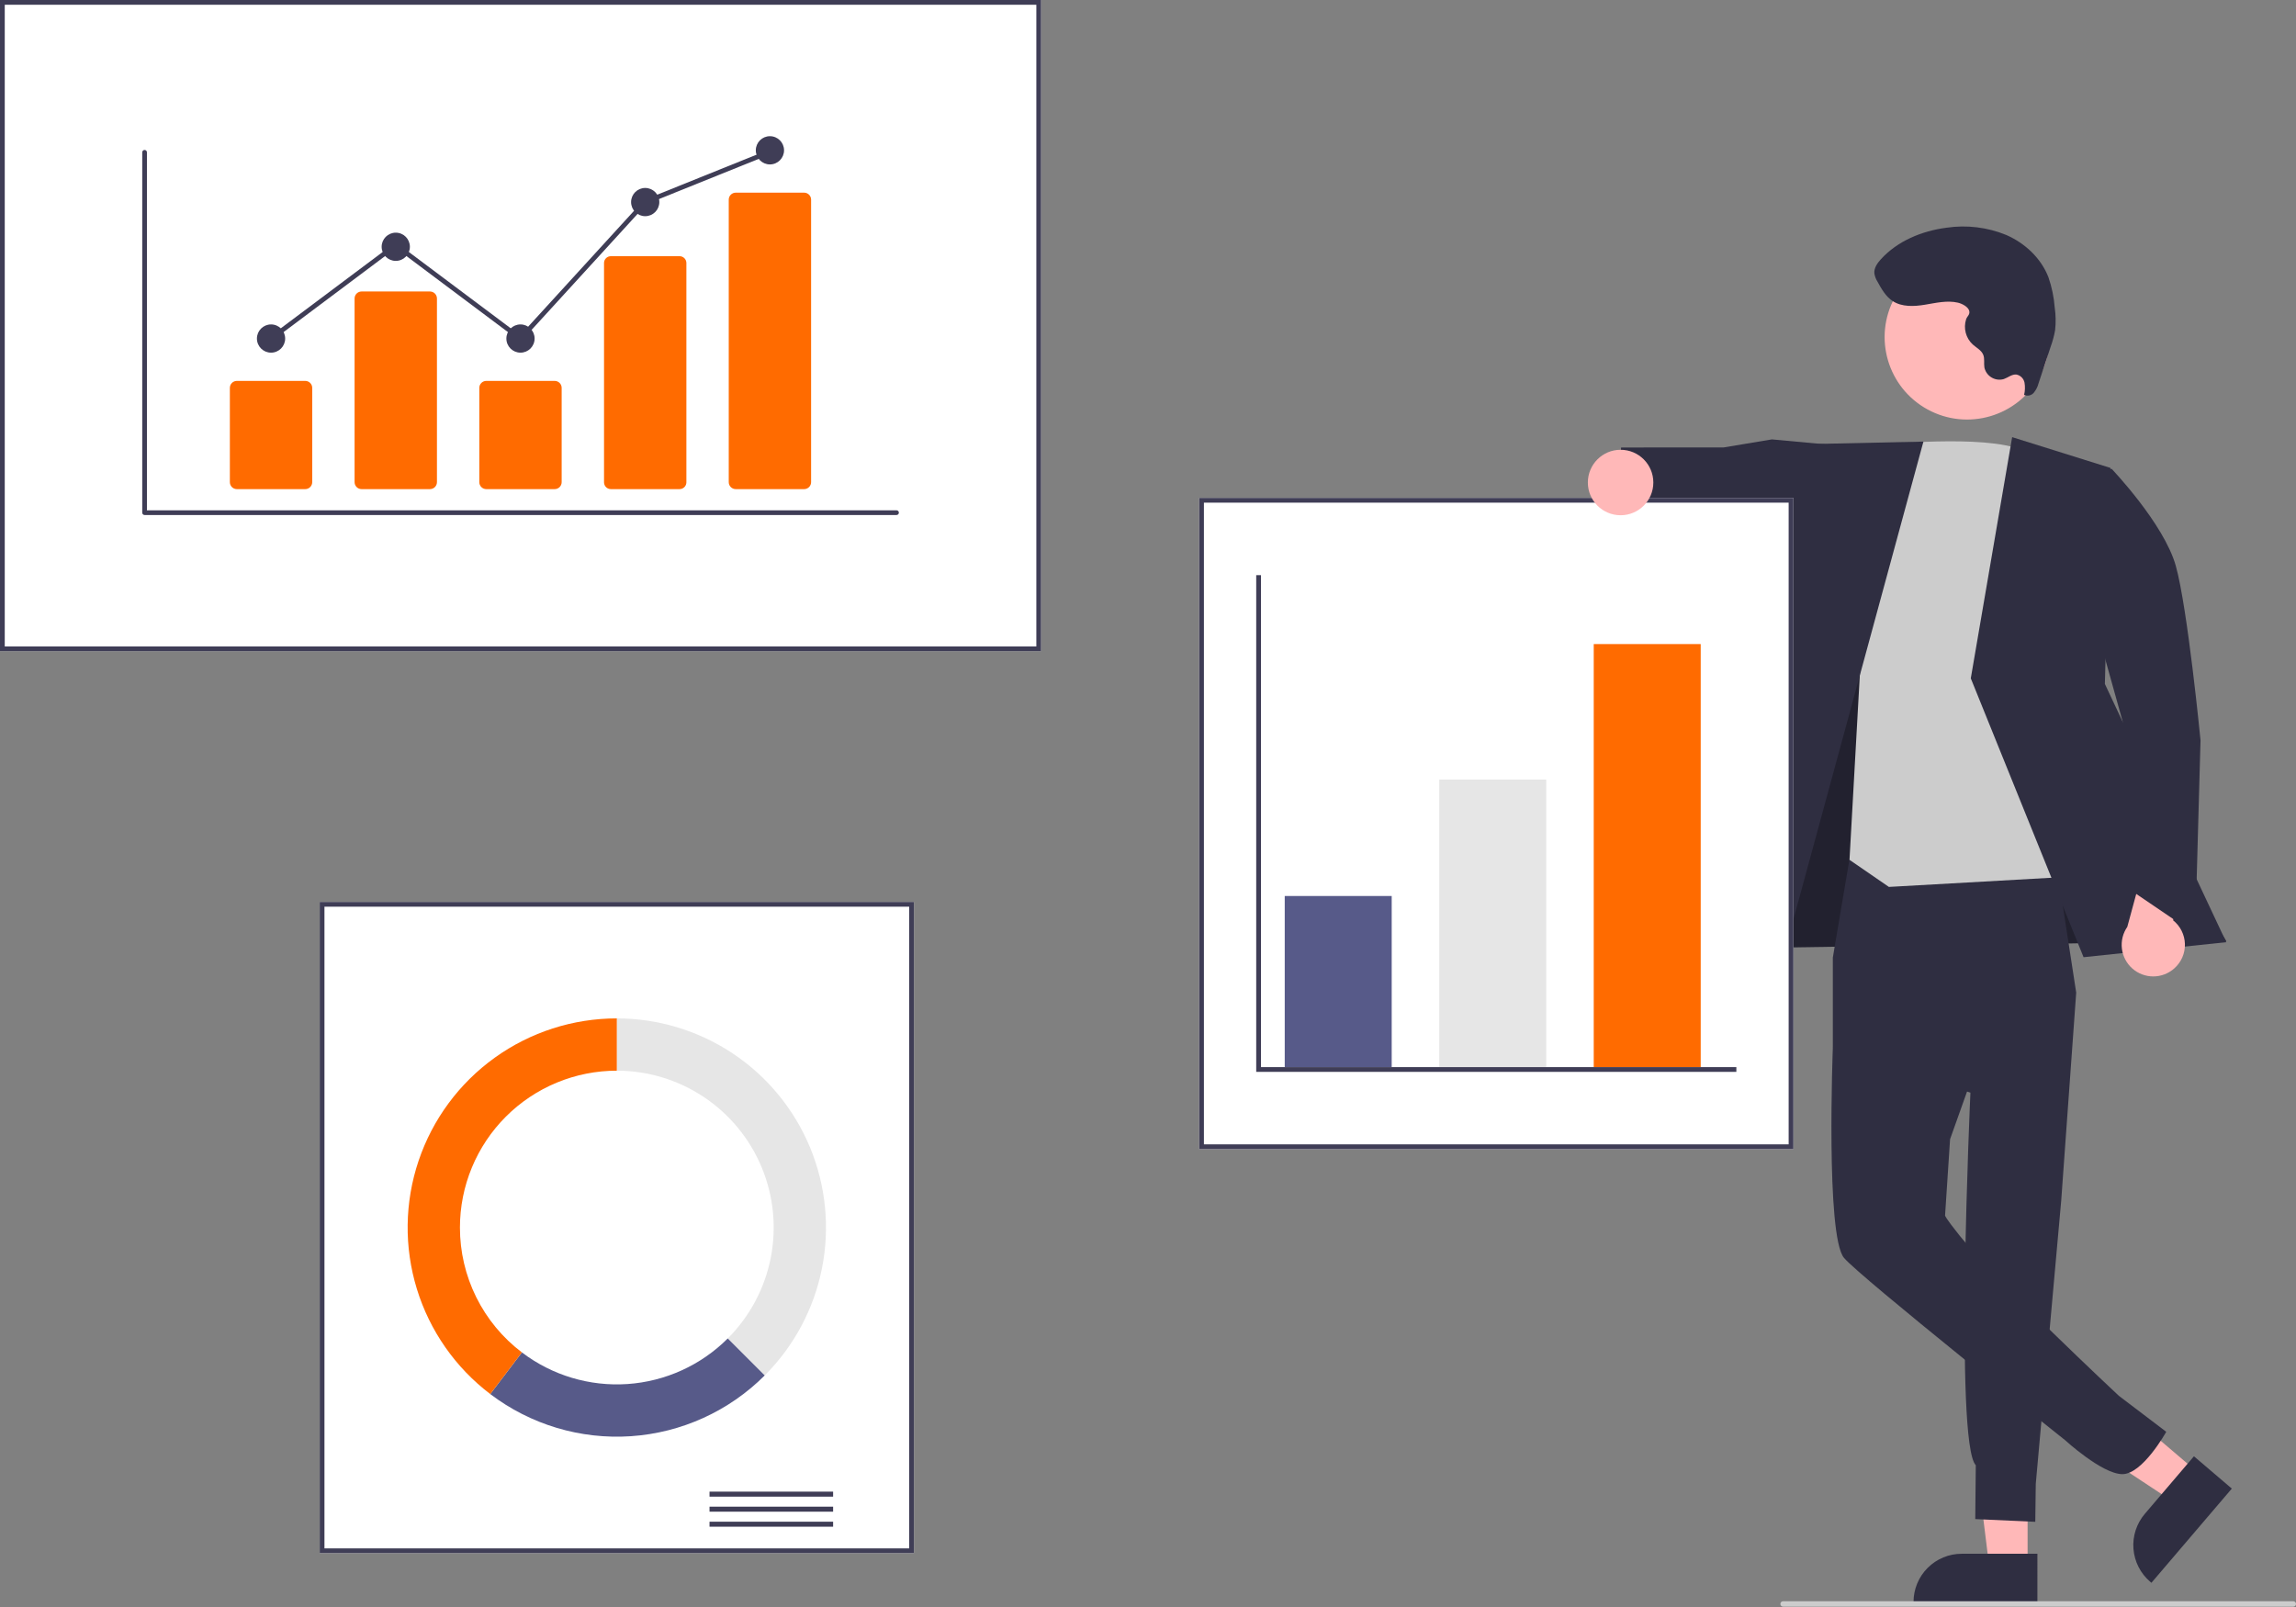 <svg width="650" height="455" viewBox="0 0 650 455" fill="none" xmlns="http://www.w3.org/2000/svg">
<rect x="0" y="0" width="650" height="455" fill="#808080" stroke="none"/>
<g clip-path="url(#clip0_10_1963)">
<path d="M574.015 443.476L563.14 443.476L557.967 401.532L574.016 401.532L574.015 443.476Z" fill="#FFB8B8"/>
<path d="M576.788 454.017L541.724 454.016V453.573C541.724 449.953 543.162 446.482 545.722 443.923C548.281 441.363 551.752 439.925 555.372 439.925H555.373L576.789 439.926L576.788 454.017Z" fill="#2F2E41"/>
<path d="M622.009 416.742L614.951 425.014L579.686 401.723L590.104 389.515L622.009 416.742Z" fill="#FFB8B8"/>
<path d="M631.828 421.475L609.068 448.147L608.731 447.859C605.977 445.51 604.27 442.163 603.984 438.554C603.699 434.946 604.858 431.372 607.207 428.619L607.208 428.618L621.109 412.327L631.828 421.475Z" fill="#2F2E41"/>
<path d="M496.802 237.201L493.417 268.419L630.254 266.468L570.579 169.232L521.854 167.482L496.802 237.201Z" fill="#2F2E41"/>
<path opacity="0.28" d="M496.802 237.201L493.417 268.419L630.254 266.468L570.579 169.232L521.854 167.482L496.802 237.201Z" fill="black"/>
<path d="M523.709 242.561L518.878 271.125V296.657L557.828 309.371C557.828 309.371 553.268 408.544 559.347 414.86L559.198 430.108L576.189 430.881L576.328 420.15L583.532 339.937L587.775 281.045L580.896 236.395L523.709 242.561Z" fill="#2F2E41"/>
<path d="M553.885 267.149L518.878 296.657C518.878 296.657 516.829 349.897 522.032 356.14C526.501 361.503 584.622 407.758 584.622 407.758C584.622 407.758 594.951 417.233 600.74 417.384C606.529 417.535 613.262 405.393 613.262 405.393L599.855 395.207C599.855 395.207 565.123 362.787 554.811 349.897C550.648 344.694 550.648 344.173 550.648 344.173L552.07 322.537L566.378 282.381L553.885 267.149Z" fill="#2F2E41"/>
<path d="M516.719 125.804L501.625 124.409L487.935 126.69L458.946 126.7L456.476 147.711L482.931 153.631L489.378 150.471L516.251 160.71L516.719 125.804Z" fill="#2F2E41"/>
<path d="M534.746 125.738C534.746 125.738 566.778 122.737 574.062 128.46C581.346 134.183 596.955 247.607 596.955 247.607L534.746 251.118L523.593 243.445L526.759 186.819L534.746 125.738Z" fill="#CCCCCC"/>
<path d="M544.524 125.031L509.19 125.807L476.247 274.662L502.262 280.386L544.524 125.031Z" fill="#2F2E41"/>
<path d="M569.642 123.773L597.475 132.485L595.894 193.644L630.254 266.766L589.861 271.02L557.933 192.063L569.642 123.773Z" fill="#2F2E41"/>
<path d="M615.538 274.193C616.514 273.334 617.29 272.272 617.81 271.081C618.331 269.889 618.584 268.599 618.552 267.299C618.52 265.999 618.203 264.723 617.624 263.559C617.045 262.395 616.218 261.372 615.201 260.562L620.801 241.028L609.76 234.73L602.24 262.427C600.993 264.226 600.449 266.419 600.711 268.592C600.974 270.765 602.024 272.766 603.663 274.217C605.302 275.667 607.416 276.466 609.605 276.461C611.794 276.457 613.905 275.65 615.538 274.193Z" fill="#FFB8B8"/>
<path d="M581.346 134.183L597.815 132.755C597.815 132.755 612.6 148.218 615.964 160.191C619.328 172.165 622.97 209.626 622.97 209.626L621.45 264.428L602.2 251.355L600.908 204.218L581.346 134.183Z" fill="#2F2E41"/>
<path d="M577.373 106.638C583.557 95.325 579.4 81.14 568.086 74.956C556.773 68.771 542.588 72.929 536.404 84.243C530.22 95.556 534.377 109.741 545.691 115.925C557.004 122.109 571.189 117.952 577.373 106.638Z" fill="#FFB8B8"/>
<path d="M554.286 85.694C551.223 84.986 548.043 85.771 544.941 86.279C541.839 86.787 538.42 86.955 535.796 85.224C533.858 83.946 532.666 81.831 531.547 79.797C531.08 79.07 530.769 78.255 530.633 77.402C530.502 75.897 531.459 74.525 532.475 73.408C537.195 68.219 544.094 65.379 551.051 64.477C556.788 63.622 562.649 64.337 568.012 66.548C573.293 68.864 577.833 73.106 579.909 78.486C580.865 81.239 581.462 84.104 581.686 87.01C582 89.149 582.04 91.318 581.806 93.466C581.526 95.059 581.107 96.624 580.554 98.144L577.115 108.529C576.868 109.51 576.406 110.424 575.763 111.206C575.432 111.588 574.987 111.854 574.493 111.962C573.999 112.07 573.483 112.015 573.023 111.806C573.298 110.678 573.34 109.506 573.146 108.361C573.039 107.79 572.763 107.265 572.354 106.853C571.945 106.441 571.422 106.16 570.853 106.048C569.585 105.913 568.502 106.896 567.299 107.319C566.749 107.482 566.172 107.535 565.601 107.476C565.03 107.416 564.477 107.244 563.972 106.97C563.468 106.696 563.022 106.326 562.661 105.88C562.299 105.434 562.029 104.921 561.866 104.371C561.833 104.26 561.805 104.148 561.781 104.034C561.591 102.847 561.91 101.576 561.46 100.461C560.933 99.155 559.534 98.47 558.484 97.531C557.525 96.647 556.839 95.507 556.507 94.246C556.174 92.985 556.208 91.655 556.605 90.413C556.886 89.549 557.68 89.156 557.521 88.163C557.313 86.86 555.392 85.95 554.286 85.694Z" fill="#2F2E41"/>
<path d="M294.737 184.379H0V0H294.737V184.379Z" fill="white"/>
<path d="M294.737 184.379H0V0H294.737V184.379ZM1.346 183.033H293.391V1.346H1.346V183.033Z" fill="#3F3D56"/>
<path d="M258.736 439.75H90.507V255.372H258.736V439.75Z" fill="white"/>
<path d="M258.736 439.75H90.507V255.372H258.736V439.75ZM91.853 438.405H257.39V256.717H91.853V438.405Z" fill="#3F3D56"/>
<path d="M235.857 422.336H200.865V423.755H235.857V422.336Z" fill="#3F3D56"/>
<path d="M235.857 426.592H200.865V428.011H235.857V426.592Z" fill="#3F3D56"/>
<path d="M235.857 430.848H200.865V432.266H235.857V430.848Z" fill="#3F3D56"/>
<path d="M174.622 288.344V303.148C183.406 303.148 191.992 305.753 199.296 310.633C206.599 315.513 212.292 322.45 215.653 330.565C219.015 338.68 219.894 347.61 218.181 356.225C216.467 364.84 212.237 372.754 206.026 378.965L216.494 389.433C224.776 381.152 230.415 370.6 232.7 359.113C234.985 347.626 233.812 335.72 229.331 324.9C224.849 314.079 217.259 304.831 207.521 298.324C197.782 291.817 186.334 288.344 174.622 288.344Z" fill="#E6E6E6"/>
<path d="M216.494 389.433L206.026 378.965C198.433 386.56 188.344 391.145 177.63 391.871C166.915 392.598 156.3 389.416 147.751 382.916L138.791 394.706C150.191 403.371 164.345 407.611 178.631 406.641C192.918 405.672 206.369 399.558 216.494 389.433Z" fill="#575A89"/>
<path d="M130.209 347.561C130.209 341.728 131.358 335.953 133.59 330.565C135.822 325.177 139.093 320.281 143.217 316.156C147.341 312.032 152.237 308.761 157.625 306.529C163.014 304.297 168.789 303.148 174.621 303.148V288.344C162.225 288.344 150.141 292.234 140.073 299.466C130.005 306.699 122.461 316.908 118.503 328.656C114.546 340.403 114.375 353.097 118.015 364.947C121.654 376.797 128.921 387.206 138.791 394.706L147.751 382.916C142.295 378.778 137.872 373.432 134.829 367.298C131.785 361.164 130.204 354.408 130.209 347.561Z" fill="#FF6B00"/>
<path d="M507.715 325.355H339.486V140.976H507.715V325.355Z" fill="white"/>
<path d="M507.715 325.355H339.486V140.976H507.715V325.355ZM340.832 324.009H506.369V142.322H340.832V324.009Z" fill="#3F3D56"/>
<path d="M393.992 253.689H363.71V302.139H393.992V253.689Z" fill="#575A89"/>
<path d="M437.731 220.716H407.45V302.139H437.731V220.716Z" fill="#E6E6E6"/>
<path d="M481.471 182.36H451.189V302.139H481.471V182.36Z" fill="#FF6B00"/>
<path d="M491.564 303.486H355.636V162.846H356.981V302.139H491.564V303.486Z" fill="#3F3D56"/>
<path d="M458.793 145.884C463.911 145.884 468.061 141.735 468.061 136.616C468.061 131.498 463.911 127.348 458.793 127.348C453.674 127.348 449.524 131.498 449.524 136.616C449.524 141.735 453.674 145.884 458.793 145.884Z" fill="#FFB8B8"/>
<path d="M649.228 454.913H504.799C504.594 454.913 504.397 454.831 504.253 454.686C504.108 454.542 504.026 454.345 504.026 454.14C504.026 453.935 504.108 453.739 504.253 453.594C504.397 453.449 504.594 453.368 504.799 453.368H649.228C649.433 453.368 649.629 453.449 649.774 453.594C649.919 453.739 650 453.935 650 454.14C650 454.345 649.919 454.542 649.774 454.686C649.629 454.831 649.433 454.913 649.228 454.913Z" fill="#CCCCCC"/>
<path d="M253.805 145.818H40.932C40.755 145.818 40.586 145.748 40.461 145.623C40.336 145.498 40.266 145.328 40.266 145.152V43.122C40.266 42.945 40.336 42.776 40.461 42.651C40.586 42.526 40.755 42.456 40.932 42.456C41.108 42.456 41.278 42.526 41.403 42.651C41.528 42.776 41.598 42.945 41.598 43.122V144.486H253.805C253.892 144.485 253.979 144.502 254.06 144.536C254.142 144.569 254.215 144.618 254.277 144.68C254.339 144.742 254.389 144.815 254.422 144.896C254.456 144.977 254.473 145.064 254.473 145.152C254.473 145.239 254.456 145.326 254.422 145.407C254.389 145.488 254.339 145.562 254.277 145.624C254.215 145.686 254.142 145.735 254.06 145.768C253.979 145.801 253.892 145.818 253.805 145.818Z" fill="#3F3D56"/>
<path d="M86.413 138.49H67.052C66.528 138.489 66.025 138.281 65.654 137.91C65.283 137.539 65.075 137.037 65.074 136.513V109.822C65.075 109.298 65.283 108.796 65.654 108.425C66.025 108.054 66.528 107.846 67.052 107.845H86.413C86.938 107.846 87.44 108.054 87.811 108.425C88.182 108.796 88.39 109.298 88.391 109.822V136.513C88.39 137.037 88.182 137.539 87.811 137.91C87.44 138.281 86.938 138.489 86.413 138.49Z" fill="#FF6B00"/>
<path d="M121.722 138.49H102.36C101.836 138.489 101.333 138.281 100.963 137.91C100.592 137.539 100.383 137.037 100.383 136.513V84.507C100.383 83.983 100.592 83.48 100.963 83.109C101.333 82.739 101.836 82.53 102.36 82.529H121.722C122.246 82.53 122.749 82.739 123.12 83.109C123.49 83.48 123.699 83.983 123.7 84.507V136.513C123.699 137.037 123.49 137.539 123.12 137.91C122.749 138.281 122.246 138.489 121.722 138.49Z" fill="#FF6B00"/>
<path d="M157.03 138.49H137.669C137.144 138.489 136.642 138.281 136.271 137.91C135.9 137.539 135.692 137.037 135.691 136.513V109.822C135.692 109.298 135.9 108.796 136.271 108.425C136.642 108.054 137.144 107.846 137.669 107.845H157.03C157.554 107.846 158.057 108.054 158.428 108.425C158.799 108.796 159.007 109.298 159.008 109.822V136.513C159.007 137.037 158.799 137.539 158.428 137.91C158.057 138.281 157.554 138.489 157.03 138.49Z" fill="#FF6B00"/>
<path d="M192.339 138.49H172.977C172.465 138.501 171.969 138.308 171.598 137.955C171.228 137.601 171.012 137.114 171 136.602V74.424C171.012 73.912 171.228 73.426 171.598 73.072C171.969 72.718 172.465 72.526 172.977 72.537H192.339C192.851 72.526 193.347 72.718 193.718 73.072C194.088 73.426 194.304 73.912 194.316 74.424V136.602C194.304 137.114 194.088 137.601 193.718 137.955C193.347 138.308 192.851 138.501 192.339 138.49Z" fill="#FF6B00"/>
<path d="M227.647 138.49H208.285C207.761 138.489 207.258 138.281 206.888 137.91C206.517 137.539 206.308 137.037 206.308 136.513V56.527C206.308 56.002 206.517 55.5 206.888 55.129C207.258 54.758 207.761 54.55 208.285 54.549H227.647C228.171 54.55 228.674 54.758 229.045 55.129C229.415 55.5 229.624 56.002 229.624 56.527V136.513C229.624 137.037 229.415 137.539 229.045 137.91C228.674 138.281 228.171 138.489 227.647 138.49Z" fill="#FF6B00"/>
<path d="M76.733 99.851C78.941 99.851 80.73 98.061 80.73 95.853C80.73 93.646 78.941 91.856 76.733 91.856C74.525 91.856 72.736 93.646 72.736 95.853C72.736 98.061 74.525 99.851 76.733 99.851Z" fill="#3F3D56"/>
<path d="M112.041 73.869C114.249 73.869 116.038 72.079 116.038 69.872C116.038 67.664 114.249 65.875 112.041 65.875C109.834 65.875 108.044 67.664 108.044 69.872C108.044 72.079 109.834 73.869 112.041 73.869Z" fill="#3F3D56"/>
<path d="M147.35 99.851C149.557 99.851 151.347 98.061 151.347 95.853C151.347 93.646 149.557 91.856 147.35 91.856C145.142 91.856 143.353 93.646 143.353 95.853C143.353 98.061 145.142 99.851 147.35 99.851Z" fill="#3F3D56"/>
<path d="M182.658 61.211C184.865 61.211 186.655 59.422 186.655 57.214C186.655 55.007 184.865 53.217 182.658 53.217C180.45 53.217 178.661 55.007 178.661 57.214C178.661 59.422 180.45 61.211 182.658 61.211Z" fill="#3F3D56"/>
<path d="M217.966 46.555C220.174 46.555 221.964 44.765 221.964 42.558C221.964 40.35 220.174 38.56 217.966 38.56C215.759 38.56 213.969 40.35 213.969 42.558C213.969 44.765 215.759 46.555 217.966 46.555Z" fill="#3F3D56"/>
<path d="M147.433 96.749L112.041 70.24L77.132 96.387L76.334 95.32L112.041 68.574L147.265 94.958L182.269 56.653L182.409 56.596L217.717 42.369L218.215 43.606L183.047 57.775L147.433 96.749Z" fill="#3F3D56"/>
</g>
<defs>
<clipPath id="clip0_10_1963">
<rect width="650" height="454.913" fill="white"/>
</clipPath>
</defs>
</svg>
